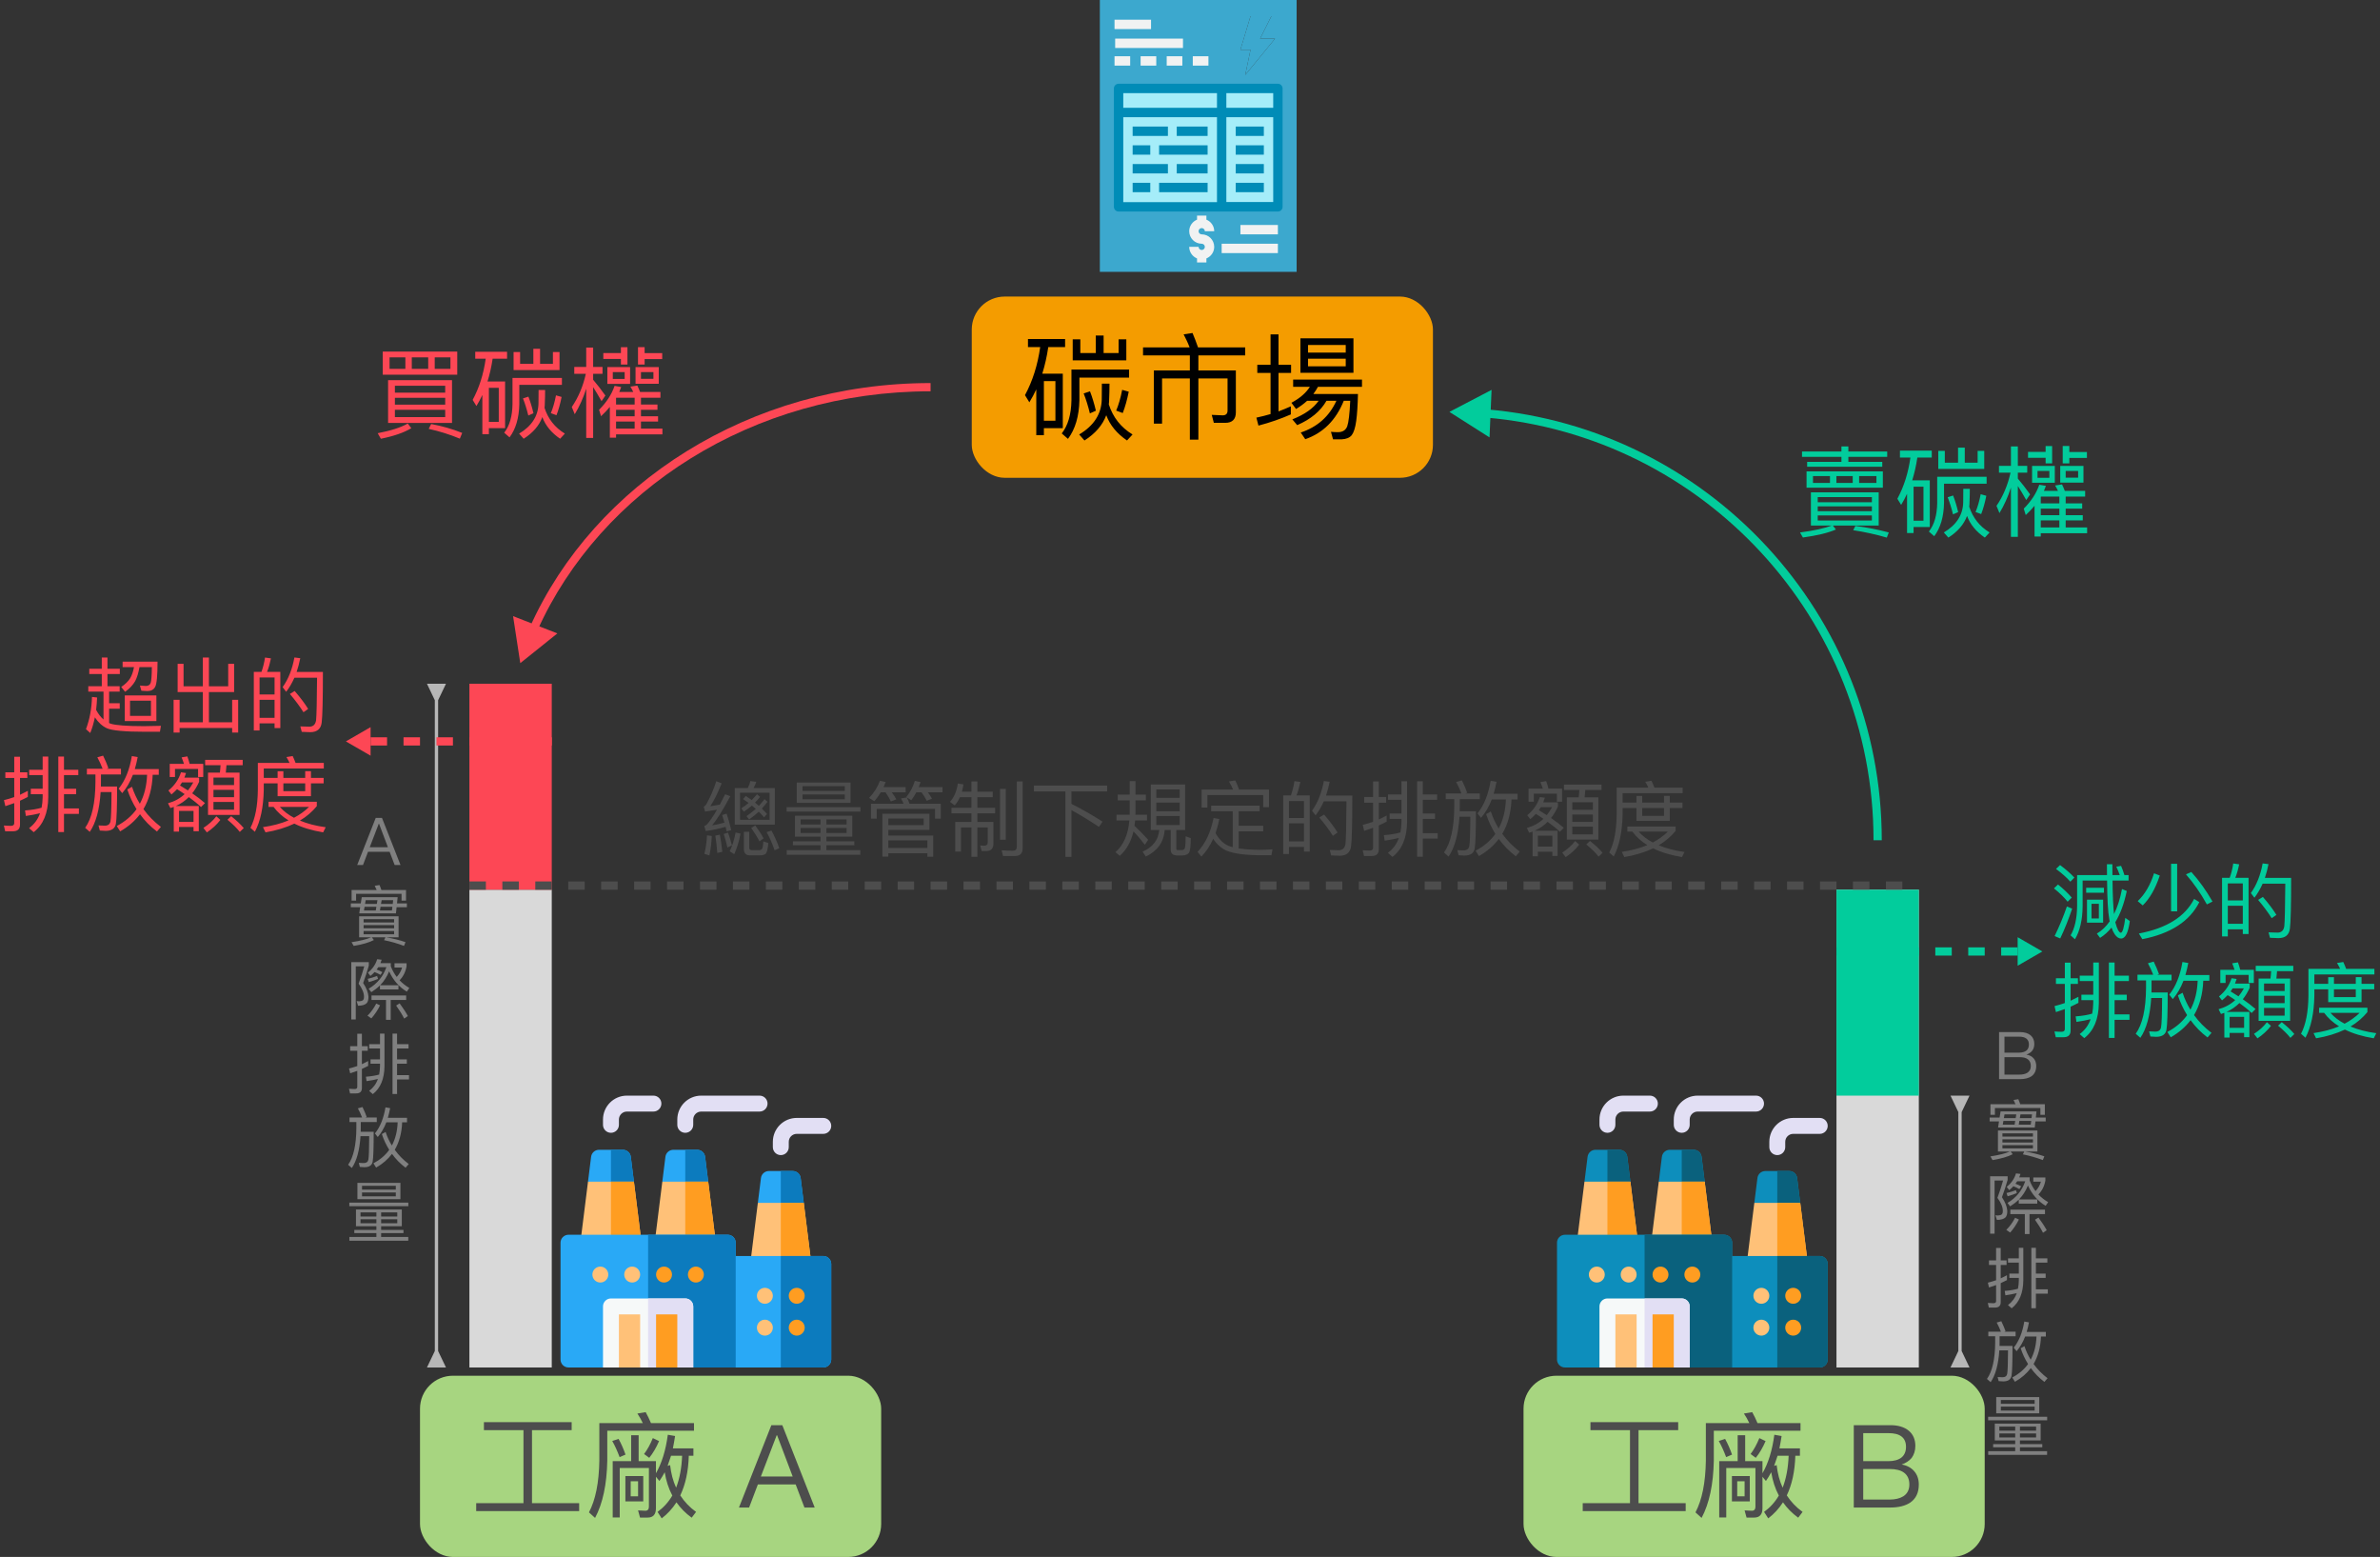 <svg width="289" height="189" viewBox="0 0 289 189" fill="none" xmlns="http://www.w3.org/2000/svg">
<rect x="0" y="0" width="289" height="189" fill="#333333" stroke="none"/>
<path d="M96.263 142.152H93.362C92.875 142.152 92.463 142.515 92.403 142.999L92.025 146.02L94.812 147.309L97.6 146.02L97.222 142.999C97.162 142.515 96.75 142.152 96.263 142.152Z" fill="#29A9F6"/>
<path d="M96.263 142.152H94.812V147.309L97.6 146.02L97.222 142.999C97.162 142.515 96.75 142.152 96.263 142.152Z" fill="#0C7BBE"/>
<path d="M92.025 146.02L90.978 154.398H98.647L97.6 146.02H92.025Z" fill="#FFC178"/>
<path d="M94.812 154.398H98.647L97.6 146.02H94.812V154.398Z" fill="#FF9D21"/>
<path d="M99.969 152.465H89.334C88.8 152.465 88.367 152.898 88.367 153.432V165.033C88.367 165.567 88.8 166 89.334 166H99.969C100.503 166 100.936 165.567 100.936 165.033V153.432C100.936 152.898 100.503 152.465 99.969 152.465Z" fill="#29A9F6"/>
<path d="M99.969 152.465H94.812V166H99.969C100.503 166 100.936 165.567 100.936 165.033V153.432C100.936 152.898 100.503 152.465 99.969 152.465Z" fill="#0C7BBE"/>
<path d="M92.879 162.133C93.413 162.133 93.846 161.7 93.846 161.166C93.846 160.632 93.413 160.199 92.879 160.199C92.345 160.199 91.912 160.632 91.912 161.166C91.912 161.7 92.345 162.133 92.879 162.133Z" fill="#FFC178"/>
<path d="M96.746 162.133C97.28 162.133 97.713 161.7 97.713 161.166C97.713 160.632 97.28 160.199 96.746 160.199C96.212 160.199 95.779 160.632 95.779 161.166C95.779 161.7 96.212 162.133 96.746 162.133Z" fill="#FF9D21"/>
<path d="M92.879 158.266C93.413 158.266 93.846 157.833 93.846 157.299C93.846 156.765 93.413 156.332 92.879 156.332C92.345 156.332 91.912 156.765 91.912 157.299C91.912 157.833 92.345 158.266 92.879 158.266Z" fill="#FFC178"/>
<path d="M96.746 158.266C97.28 158.266 97.713 157.833 97.713 157.299C97.713 156.765 97.28 156.332 96.746 156.332C96.212 156.332 95.779 156.765 95.779 157.299C95.779 157.833 96.212 158.266 96.746 158.266Z" fill="#FF9D21"/>
<path d="M75.638 139.574H72.737C72.25 139.574 71.838 139.937 71.778 140.421L71.4 143.441L74.188 144.73L76.975 143.441L76.597 140.421C76.537 139.937 76.125 139.574 75.638 139.574Z" fill="#29A9F6"/>
<path d="M75.638 139.574H74.188V144.73L76.975 143.441L76.597 140.421C76.537 139.937 76.125 139.574 75.638 139.574Z" fill="#0C7BBE"/>
<path d="M71.4 143.441L70.353 151.82H78.022L76.975 143.441H71.4Z" fill="#FFC178"/>
<path d="M74.188 151.82H78.022L76.975 143.441H74.188V151.82Z" fill="#FF9D21"/>
<path d="M84.661 139.574H81.761C81.273 139.574 80.862 139.937 80.801 140.421L80.424 143.441L83.211 144.73L85.998 143.441L85.62 140.421C85.56 139.937 85.149 139.574 84.661 139.574Z" fill="#29A9F6"/>
<path d="M84.661 139.574H83.211V144.73L85.998 143.441L85.621 140.421C85.56 139.937 85.149 139.574 84.661 139.574Z" fill="#0C7BBE"/>
<path d="M80.424 143.441L79.376 151.82H87.045L85.998 143.441H80.424Z" fill="#FFC178"/>
<path d="M83.211 151.82H87.045L85.998 143.441H83.211V151.82Z" fill="#FF9D21"/>
<path d="M88.367 149.887H69.031C68.497 149.887 68.064 150.32 68.064 150.854V165.033C68.064 165.567 68.497 166 69.031 166H73.221L78.699 164.711L84.178 166H89.334V150.854C89.334 150.32 88.901 149.887 88.367 149.887Z" fill="#29A9F6"/>
<path d="M88.367 149.887H78.699V164.711L84.178 166H89.334V150.854C89.334 150.32 88.901 149.887 88.367 149.887Z" fill="#0C7BBE"/>
<path d="M94.812 140.219C94.279 140.219 93.846 139.786 93.846 139.252V138.607C93.846 137.008 95.147 135.707 96.746 135.707H99.969C100.503 135.707 100.936 136.14 100.936 136.674C100.936 137.208 100.503 137.641 99.969 137.641H96.746C96.213 137.641 95.779 138.074 95.779 138.607V139.252C95.779 139.786 95.346 140.219 94.812 140.219Z" fill="#E2DFF4"/>
<path d="M83.211 157.621H74.188C73.654 157.621 73.221 158.054 73.221 158.588V166H75.154L76.443 165.355L77.732 166H79.666L80.955 165.355L82.244 166H84.178V158.588C84.178 158.054 83.745 157.621 83.211 157.621Z" fill="#F6F9F9"/>
<path d="M83.211 157.621H78.699V166H79.666L80.955 165.355L82.244 166H84.178V158.588C84.178 158.054 83.745 157.621 83.211 157.621Z" fill="#E2DFF4"/>
<path d="M75.154 159.555H77.732V166H75.154V159.555Z" fill="#FFC178"/>
<path d="M79.666 159.555H82.244V166H79.666V159.555Z" fill="#FF9D21"/>
<path d="M74.188 137.512C73.654 137.512 73.221 137.079 73.221 136.545V135.9C73.221 134.301 74.522 133 76.121 133H79.344C79.878 133 80.311 133.433 80.311 133.967C80.311 134.501 79.878 134.934 79.344 134.934H76.121C75.588 134.934 75.154 135.367 75.154 135.9V136.545C75.154 137.079 74.721 137.512 74.188 137.512Z" fill="#E2DFF4"/>
<path d="M83.211 137.512C82.677 137.512 82.244 137.079 82.244 136.545V135.9C82.244 134.301 83.545 133 85.144 133H92.234C92.768 133 93.201 133.433 93.201 133.967C93.201 134.501 92.768 134.934 92.234 134.934H85.144C84.611 134.934 84.178 135.367 84.178 135.9V136.545C84.178 137.079 83.745 137.512 83.211 137.512Z" fill="#E2DFF4"/>
<path d="M76.766 155.688C77.3 155.688 77.732 155.255 77.732 154.721C77.732 154.187 77.3 153.754 76.766 153.754C76.232 153.754 75.799 154.187 75.799 154.721C75.799 155.255 76.232 155.688 76.766 155.688Z" fill="#FFC178"/>
<path d="M80.633 155.688C81.167 155.688 81.6 155.255 81.6 154.721C81.6 154.187 81.167 153.754 80.633 153.754C80.099 153.754 79.666 154.187 79.666 154.721C79.666 155.255 80.099 155.688 80.633 155.688Z" fill="#FF9D21"/>
<path d="M84.5 155.688C85.034 155.688 85.467 155.255 85.467 154.721C85.467 154.187 85.034 153.754 84.5 153.754C83.966 153.754 83.533 154.187 83.533 154.721C83.533 155.255 83.966 155.688 84.5 155.688Z" fill="#FF9D21"/>
<path d="M72.898 155.688C73.432 155.688 73.865 155.255 73.865 154.721C73.865 154.187 73.432 153.754 72.898 153.754C72.365 153.754 71.932 154.187 71.932 154.721C71.932 155.255 72.365 155.688 72.898 155.688Z" fill="#FFC178"/>
<path d="M217.263 142.152H214.362C213.875 142.152 213.463 142.515 213.403 142.999L213.025 146.02L215.812 147.309L218.6 146.02L218.222 142.999C218.162 142.515 217.75 142.152 217.263 142.152Z" fill="#0D8EBC"/>
<path d="M217.263 142.152H215.812V147.309L218.6 146.02L218.222 142.999C218.162 142.515 217.75 142.152 217.263 142.152Z" fill="#0A617D"/>
<path d="M213.025 146.02L211.978 154.398H219.647L218.6 146.02H213.025Z" fill="#FFC178"/>
<path d="M215.812 154.398H219.647L218.6 146.02H215.812V154.398Z" fill="#FF9D21"/>
<path d="M220.969 152.465H210.334C209.8 152.465 209.367 152.898 209.367 153.432V165.033C209.367 165.567 209.8 166 210.334 166H220.969C221.503 166 221.936 165.567 221.936 165.033V153.432C221.936 152.898 221.503 152.465 220.969 152.465Z" fill="#0D8EBC"/>
<path d="M220.969 152.465H215.812V166H220.969C221.503 166 221.936 165.567 221.936 165.033V153.432C221.936 152.898 221.503 152.465 220.969 152.465Z" fill="#0A617D"/>
<path d="M213.879 162.133C214.413 162.133 214.846 161.7 214.846 161.166C214.846 160.632 214.413 160.199 213.879 160.199C213.345 160.199 212.912 160.632 212.912 161.166C212.912 161.7 213.345 162.133 213.879 162.133Z" fill="#FFC178"/>
<path d="M217.746 162.133C218.28 162.133 218.713 161.7 218.713 161.166C218.713 160.632 218.28 160.199 217.746 160.199C217.212 160.199 216.779 160.632 216.779 161.166C216.779 161.7 217.212 162.133 217.746 162.133Z" fill="#FF9D21"/>
<path d="M213.879 158.266C214.413 158.266 214.846 157.833 214.846 157.299C214.846 156.765 214.413 156.332 213.879 156.332C213.345 156.332 212.912 156.765 212.912 157.299C212.912 157.833 213.345 158.266 213.879 158.266Z" fill="#FFC178"/>
<path d="M217.746 158.266C218.28 158.266 218.713 157.833 218.713 157.299C218.713 156.765 218.28 156.332 217.746 156.332C217.212 156.332 216.779 156.765 216.779 157.299C216.779 157.833 217.212 158.266 217.746 158.266Z" fill="#FF9D21"/>
<path d="M196.638 139.574H193.737C193.25 139.574 192.838 139.937 192.778 140.421L192.4 143.441L195.187 144.73L197.975 143.441L197.597 140.421C197.537 139.937 197.125 139.574 196.638 139.574Z" fill="#0D8EBC"/>
<path d="M196.638 139.574H195.188V144.73L197.975 143.441L197.597 140.421C197.537 139.937 197.125 139.574 196.638 139.574Z" fill="#0A617D"/>
<path d="M192.4 143.441L191.353 151.82H199.022L197.975 143.441H192.4Z" fill="#FFC178"/>
<path d="M195.188 151.82H199.022L197.975 143.441H195.188V151.82Z" fill="#FF9D21"/>
<path d="M205.661 139.574H202.761C202.273 139.574 201.862 139.937 201.801 140.421L201.424 143.441L204.211 144.73L206.998 143.441L206.62 140.421C206.56 139.937 206.149 139.574 205.661 139.574Z" fill="#0D8EBC"/>
<path d="M205.661 139.574H204.211V144.73L206.998 143.441L206.62 140.421C206.56 139.937 206.149 139.574 205.661 139.574Z" fill="#0A617D"/>
<path d="M201.424 143.441L200.376 151.82H208.045L206.998 143.441H201.424Z" fill="#FFC178"/>
<path d="M204.211 151.82H208.045L206.998 143.441H204.211V151.82Z" fill="#FF9D21"/>
<path d="M209.367 149.887H190.031C189.497 149.887 189.064 150.32 189.064 150.854V165.033C189.064 165.567 189.497 166 190.031 166H194.221L199.699 164.711L205.178 166H210.334V150.854C210.334 150.32 209.901 149.887 209.367 149.887Z" fill="#0D8EBC"/>
<path d="M209.367 149.887H199.699V164.711L205.178 166H210.334V150.854C210.334 150.32 209.901 149.887 209.367 149.887Z" fill="#0A617D"/>
<path d="M215.812 140.219C215.279 140.219 214.846 139.786 214.846 139.252V138.607C214.846 137.008 216.147 135.707 217.746 135.707H220.969C221.503 135.707 221.936 136.14 221.936 136.674C221.936 137.208 221.503 137.641 220.969 137.641H217.746C217.213 137.641 216.779 138.074 216.779 138.607V139.252C216.779 139.786 216.346 140.219 215.812 140.219Z" fill="#E2DFF4"/>
<path d="M204.211 157.621H195.188C194.654 157.621 194.221 158.054 194.221 158.588V166H196.154L197.443 165.355L198.732 166H200.666L201.955 165.355L203.244 166H205.178V158.588C205.178 158.054 204.745 157.621 204.211 157.621Z" fill="#F6F9F9"/>
<path d="M204.211 157.621H199.699V166H200.666L201.955 165.355L203.244 166H205.178V158.588C205.178 158.054 204.745 157.621 204.211 157.621Z" fill="#E2DFF4"/>
<path d="M196.154 159.555H198.732V166H196.154V159.555Z" fill="#FFC178"/>
<path d="M200.666 159.555H203.244V166H200.666V159.555Z" fill="#FF9D21"/>
<path d="M195.188 137.512C194.654 137.512 194.221 137.079 194.221 136.545V135.9C194.221 134.301 195.522 133 197.121 133H200.344C200.878 133 201.311 133.433 201.311 133.967C201.311 134.501 200.878 134.934 200.344 134.934H197.121C196.588 134.934 196.154 135.367 196.154 135.9V136.545C196.154 137.079 195.721 137.512 195.188 137.512Z" fill="#E2DFF4"/>
<path d="M204.211 137.512C203.677 137.512 203.244 137.079 203.244 136.545V135.9C203.244 134.301 204.545 133 206.145 133H213.234C213.768 133 214.201 133.433 214.201 133.967C214.201 134.501 213.768 134.934 213.234 134.934H206.145C205.611 134.934 205.178 135.367 205.178 135.9V136.545C205.178 137.079 204.745 137.512 204.211 137.512Z" fill="#E2DFF4"/>
<path d="M197.766 155.688C198.3 155.688 198.732 155.255 198.732 154.721C198.732 154.187 198.3 153.754 197.766 153.754C197.232 153.754 196.799 154.187 196.799 154.721C196.799 155.255 197.232 155.688 197.766 155.688Z" fill="#FFC178"/>
<path d="M201.633 155.688C202.167 155.688 202.6 155.255 202.6 154.721C202.6 154.187 202.167 153.754 201.633 153.754C201.099 153.754 200.666 154.187 200.666 154.721C200.666 155.255 201.099 155.688 201.633 155.688Z" fill="#FF9D21"/>
<path d="M205.5 155.688C206.034 155.688 206.467 155.255 206.467 154.721C206.467 154.187 206.034 153.754 205.5 153.754C204.966 153.754 204.533 154.187 204.533 154.721C204.533 155.255 204.966 155.688 205.5 155.688Z" fill="#FF9D21"/>
<path d="M193.898 155.688C194.432 155.688 194.865 155.255 194.865 154.721C194.865 154.187 194.432 153.754 193.898 153.754C193.364 153.754 192.932 154.187 192.932 154.721C192.932 155.255 193.364 155.688 193.898 155.688Z" fill="#FFC178"/>
<rect x="51" y="167" width="56" height="22" rx="4" fill="#A7D580"/>
<rect x="118" y="36" width="56" height="22" rx="4" fill="#F49C00"/>
<rect x="185" y="167" width="56" height="22" rx="4" fill="#A7D580"/>
<path d="M63.564 173.606V182.468H57.824V183.434H70.326V182.468H64.6V173.606H69.416V172.64H58.762V173.606H63.564ZM78.404 171.422L77.396 171.59C77.634 171.94 77.858 172.332 78.054 172.752H72.776V177.302C72.734 179.99 72.314 182.076 71.516 183.588L72.258 184.26C73.196 182.51 73.686 180.186 73.742 177.302V173.676H84.27V172.752H79.048C78.838 172.262 78.628 171.814 78.404 171.422ZM76.64 174.222V177.372H74.4V184.204H75.254V178.198H78.796V182.902C78.796 183.224 78.642 183.392 78.362 183.392L77.48 183.35L77.718 184.218H78.642C79.314 184.218 79.65 183.84 79.65 183.084V179.262L80.07 179.78C80.294 179.458 80.504 179.108 80.714 178.716C80.882 179.752 81.19 180.704 81.638 181.544C81.176 182.342 80.574 183 79.846 183.532L80.35 184.316C81.05 183.784 81.652 183.126 82.142 182.37C82.632 183.07 83.248 183.7 83.99 184.232L84.522 183.532C83.738 182.972 83.108 182.3 82.604 181.53C83.234 180.214 83.584 178.604 83.64 176.714H84.2V175.818H81.708C81.806 175.342 81.89 174.852 81.974 174.32L81.092 174.166C80.84 176.07 80.35 177.638 79.65 178.842V177.372H77.55V174.222H76.64ZM81.064 177.946C81.204 177.554 81.344 177.148 81.484 176.714H82.828C82.772 178.184 82.534 179.472 82.1 180.592C81.722 179.78 81.484 178.856 81.372 177.848L81.064 177.946ZM75.94 179.178V182.258H78.11V179.178H75.94ZM77.48 181.642H76.584V179.808H77.48V181.642ZM79.272 174.572C78.964 175.328 78.614 175.972 78.208 176.504L78.838 176.966C79.3 176.392 79.692 175.72 80.028 174.936L79.272 174.572ZM75.114 174.67L74.344 174.922C74.666 175.482 74.96 176.14 75.24 176.882L75.954 176.574C75.716 175.888 75.436 175.258 75.114 174.67ZM93.665 173.004L89.731 183H90.963L92.026 180.2H96.618L97.683 183H98.928L94.995 173.004H93.665ZM92.391 179.234L94.308 174.236H94.365L96.254 179.234H92.391Z" fill="#4D4D4D"/>
<path d="M135.83 42.858H134.01V40.73H133.058V42.858H131.182V41.192H130.258V43.74H136.768V41.192H135.83V42.858ZM126.31 42.13C126.002 44.314 125.386 46.26 124.462 47.968L124.994 48.836C125.302 48.332 125.582 47.814 125.834 47.268V52.826H126.758V51.972H129.054V45.364H126.562C126.87 44.37 127.122 43.292 127.29 42.13H129.334V41.15H124.826V42.13H126.31ZM126.758 51.076V46.26H128.158V51.076H126.758ZM136.264 47.324C136.068 48.346 135.816 49.186 135.536 49.844L136.334 50.138C136.628 49.382 136.866 48.528 137.062 47.548L136.264 47.324ZM134.724 46.568H133.8C133.8 47.184 133.786 47.814 133.786 48.486C133.744 50.25 132.834 51.678 131.042 52.742L131.686 53.47C133.002 52.63 133.884 51.608 134.332 50.404C134.78 51.608 135.62 52.63 136.852 53.47L137.524 52.742C136.096 51.874 135.144 50.656 134.64 49.088C134.668 48.892 134.682 48.682 134.682 48.472C134.71 47.842 134.724 47.212 134.724 46.568ZM137.104 44.86H130.104V48.584C130.076 50.306 129.684 51.65 128.928 52.616L129.684 53.274C130.566 52.098 131.028 50.53 131.07 48.584V45.84H137.104V44.86ZM132.358 47.506L131.588 47.758C131.868 48.458 132.12 49.27 132.344 50.18L133.072 49.858C132.876 49.018 132.638 48.234 132.358 47.506ZM138.798 42.172V43.138H144.482V44.972H140.114V51.426H141.108V45.938H144.482V53.372H145.518V45.938H149.06V49.83C149.06 50.222 148.864 50.418 148.472 50.418L147.142 50.362L147.394 51.328H148.794C149.634 51.328 150.068 50.894 150.068 50.054V44.972H145.518V43.138H151.202V42.172H145.476C145.252 41.528 145.028 40.94 144.804 40.422L143.726 40.59C143.978 41.066 144.23 41.584 144.454 42.172H138.798ZM152.672 44.286V45.266H154.282V50.264C153.722 50.432 153.148 50.572 152.56 50.698L152.812 51.664C154.212 51.3 155.528 50.838 156.746 50.306V49.326C156.256 49.55 155.752 49.746 155.248 49.942V45.266H156.774V44.286H155.248V40.59H154.282V44.286H152.672ZM157.908 41.066V45.252H164.348V41.066H157.908ZM163.41 44.468H158.832V43.544H163.41V44.468ZM158.832 42.802V41.878H163.41V42.802H158.832ZM157.026 46.078V46.96H159.056C158.58 47.702 157.838 48.346 156.816 48.892L157.376 49.648C157.88 49.34 158.328 49.018 158.72 48.654H160.12C159.476 49.578 158.412 50.32 156.928 50.908L157.516 51.608C159.168 50.894 160.344 49.914 161.072 48.654H162.276C161.408 50.558 159.966 51.832 157.95 52.504L158.496 53.316C160.666 52.56 162.22 51.006 163.172 48.654H163.956C163.886 50.236 163.76 51.272 163.592 51.748C163.41 52.224 163.032 52.462 162.458 52.462C162.192 52.462 161.912 52.448 161.618 52.42L161.87 53.33H162.92C163.48 53.302 163.886 53.134 164.138 52.826C164.39 52.49 164.572 51.916 164.684 51.09C164.796 50.25 164.866 49.172 164.894 47.828H159.476C159.686 47.548 159.868 47.268 160.036 46.96H165.384V46.078H157.026Z" fill="black"/>
<path d="M197.928 173.606V182.468H192.188V183.434H204.69V182.468H198.964V173.606H203.78V172.64H193.126V173.606H197.928ZM212.768 171.422L211.76 171.59C211.998 171.94 212.222 172.332 212.418 172.752H207.14V177.302C207.098 179.99 206.678 182.076 205.88 183.588L206.622 184.26C207.56 182.51 208.05 180.186 208.106 177.302V173.676H218.634V172.752H213.412C213.202 172.262 212.992 171.814 212.768 171.422ZM211.004 174.222V177.372H208.764V184.204H209.618V178.198H213.16V182.902C213.16 183.224 213.006 183.392 212.726 183.392L211.844 183.35L212.082 184.218H213.006C213.678 184.218 214.014 183.84 214.014 183.084V179.262L214.434 179.78C214.658 179.458 214.868 179.108 215.078 178.716C215.246 179.752 215.554 180.704 216.002 181.544C215.54 182.342 214.938 183 214.21 183.532L214.714 184.316C215.414 183.784 216.016 183.126 216.506 182.37C216.996 183.07 217.612 183.7 218.354 184.232L218.886 183.532C218.102 182.972 217.472 182.3 216.968 181.53C217.598 180.214 217.948 178.604 218.004 176.714H218.564V175.818H216.072C216.17 175.342 216.254 174.852 216.338 174.32L215.456 174.166C215.204 176.07 214.714 177.638 214.014 178.842V177.372H211.914V174.222H211.004ZM215.428 177.946C215.568 177.554 215.708 177.148 215.848 176.714H217.192C217.136 178.184 216.898 179.472 216.464 180.592C216.086 179.78 215.848 178.856 215.736 177.848L215.428 177.946ZM210.304 179.178V182.258H212.474V179.178H210.304ZM211.844 181.642H210.948V179.808H211.844V181.642ZM213.636 174.572C213.328 175.328 212.978 175.972 212.572 176.504L213.202 176.966C213.664 176.392 214.056 175.72 214.392 174.936L213.636 174.572ZM209.478 174.67L208.708 174.922C209.03 175.482 209.324 176.14 209.604 176.882L210.318 176.574C210.08 175.888 209.8 175.258 209.478 174.67ZM225.102 173.004V183H229.54C230.562 183 231.374 182.79 231.962 182.398C232.648 181.922 232.998 181.194 232.998 180.214C232.998 179.542 232.802 179.01 232.438 178.59C232.074 178.17 231.57 177.89 230.912 177.778C231.416 177.61 231.822 177.344 232.13 176.98C232.424 176.574 232.578 176.084 232.578 175.524C232.578 174.74 232.312 174.124 231.78 173.676C231.234 173.228 230.492 173.004 229.568 173.004H225.102ZM226.25 173.97H229.302C230.002 173.97 230.534 174.096 230.898 174.376C231.262 174.656 231.444 175.076 231.444 175.636C231.444 176.21 231.248 176.644 230.884 176.938C230.52 177.218 229.988 177.372 229.288 177.372H226.25V173.97ZM226.25 178.324H229.442C230.212 178.324 230.8 178.464 231.206 178.772C231.626 179.08 231.85 179.556 231.85 180.2C231.85 180.844 231.598 181.334 231.108 181.642C230.688 181.894 230.142 182.034 229.442 182.034H226.25V178.324Z" fill="#4D4D4D"/>
<rect x="57" y="108" width="10" height="58" fill="#D9D9D9"/>
<rect x="223" y="108" width="10" height="58" fill="#D9D9D9"/>
<rect x="57" y="83" width="10" height="25" fill="#FD4755"/>
<rect x="223" y="108" width="10" height="25" fill="#02CC9C"/>
<line x1="57" y1="107.5" x2="233" y2="107.5" stroke="#4D4D4D" stroke-dasharray="2 2"/>
<line x1="223" y1="115.5" x2="245" y2="115.5" stroke="#02CC9C" stroke-dasharray="2 2"/>
<path d="M85.85 101.4C85.81 102.24 85.7 102.99 85.53 103.65L86.14 103.84C86.29 103.16 86.39 102.37 86.43 101.48L85.85 101.4ZM87.41 101.32L86.86 101.44C86.96 102.05 87.04 102.75 87.1 103.54L87.71 103.4C87.63 102.65 87.53 101.96 87.41 101.32ZM88.23 98.77L87.69 98.94C87.79 99.24 87.88 99.54 87.97 99.86C87.48 100 86.98 100.11 86.47 100.19C87.05 99.51 87.78 98.33 88.68 96.65L88.05 96.42C87.83 96.86 87.61 97.28 87.41 97.67C87.02 97.75 86.63 97.81 86.25 97.87C86.71 97.17 87.17 96.25 87.63 95.09L86.98 94.83C86.63 95.91 86.21 96.86 85.73 97.69C85.65 97.81 85.55 97.89 85.45 97.93L85.62 98.52C86.1 98.45 86.59 98.37 87.07 98.29C86.58 99.13 86.16 99.74 85.82 100.1C85.74 100.17 85.64 100.23 85.52 100.28L85.7 100.88C86.47 100.78 87.27 100.61 88.11 100.37L88.23 100.92L88.79 100.77C88.62 100.02 88.43 99.35 88.23 98.77ZM88.4 101.07L87.88 101.24C88.04 101.71 88.19 102.26 88.33 102.88L88.88 102.62C88.74 102.06 88.58 101.55 88.4 101.07ZM89.22 95.66V100.1H94.09V95.66H91.51C91.65 95.42 91.75 95.17 91.83 94.91L91.12 94.81C91.05 95.11 90.94 95.39 90.8 95.66H89.22ZM93.45 99.52H89.86V96.23H93.45V99.52ZM93.68 100.82L93.09 101.01C93.45 101.65 93.77 102.38 94.06 103.22L94.63 102.96C94.36 102.2 94.04 101.48 93.68 100.82ZM89.32 101.06C89.17 101.9 88.93 102.66 88.61 103.34L89.16 103.69C89.48 102.98 89.74 102.15 89.92 101.19L89.32 101.06ZM92.29 103.83C92.6 103.83 92.83 103.76 92.97 103.64C93.13 103.48 93.24 103.04 93.3 102.34L92.69 102.14C92.66 102.66 92.6 102.97 92.52 103.07C92.44 103.15 92.33 103.2 92.17 103.2H91.28C91.08 103.2 90.98 103.1 90.98 102.92V100.97H90.33V103.05C90.33 103.57 90.57 103.83 91.07 103.83H92.29ZM91.71 100.2L91.22 100.51C91.64 101.1 91.97 101.64 92.22 102.13L92.72 101.78C92.49 101.33 92.15 100.8 91.71 100.2ZM90.56 96.62L90.23 97C90.46 97.15 90.68 97.31 90.9 97.47C90.62 97.7 90.33 97.92 90.01 98.13L90.33 98.53C90.67 98.3 91 98.05 91.3 97.79C91.46 97.91 91.61 98.05 91.77 98.19C91.43 98.5 91.05 98.79 90.65 99.07L90.97 99.47C91.38 99.18 91.77 98.87 92.14 98.53C92.36 98.75 92.58 98.98 92.78 99.22L93.14 98.8C92.94 98.58 92.73 98.37 92.51 98.15C92.75 97.89 92.98 97.62 93.2 97.33L92.84 97.01C92.62 97.29 92.39 97.56 92.15 97.82C92.01 97.69 91.85 97.56 91.68 97.43C91.9 97.21 92.1 96.98 92.29 96.74L91.92 96.41C91.72 96.65 91.51 96.89 91.28 97.12C91.05 96.95 90.81 96.78 90.56 96.62ZM96.53 99.02V101.57H99.63V102.13H96.28V102.61H99.63V103.2H95.53V103.76H104.47V103.2H100.35V102.61H103.74V102.13H100.35V101.57H103.49V99.02H96.53ZM102.8 101.12H100.35V100.51H102.8V101.12ZM99.63 101.12H97.22V100.51H99.63V101.12ZM97.22 100.09V99.47H99.63V100.09H97.22ZM100.35 99.47H102.8V100.09H100.35V99.47ZM96.75 94.99V97.46H103.28V94.99H96.75ZM102.58 97.03H97.45V96.44H102.58V97.03ZM97.45 96.01V95.43H102.58V96.01H97.45ZM95.52 97.98V98.52H104.48V97.98H95.52ZM112.86 98.78H107.15V103.99H107.87V103.58H112.61V104H113.32V101.43H107.87V100.74H112.86V98.78ZM107.87 102.94V102.01H112.61V102.94H107.87ZM107.87 100.16V99.36H112.16V100.16H107.87ZM114.24 97.57H110.44C110.34 97.29 110.23 97.04 110.12 96.81L110.66 97.14C110.88 96.84 111.09 96.52 111.27 96.18H111.9C112.14 96.5 112.35 96.84 112.53 97.2L113.17 96.96C113.05 96.72 112.88 96.46 112.67 96.18H114.45V95.55H111.56C111.64 95.35 111.71 95.15 111.78 94.94L111.09 94.79C110.87 95.51 110.53 96.16 110.05 96.76L110.11 96.8L109.41 96.92C109.52 97.12 109.62 97.33 109.72 97.57H105.76V99.38H106.46V98.19H113.54V99.38H114.24V97.57ZM106.96 96.18H107.53C107.78 96.54 108 96.91 108.18 97.29L108.84 97.04C108.7 96.77 108.51 96.48 108.29 96.18H109.97V95.55H107.29C107.37 95.35 107.46 95.15 107.54 94.93L106.85 94.78C106.57 95.54 106.13 96.24 105.53 96.86L106.16 97.26C106.46 96.93 106.72 96.57 106.96 96.18ZM116.56 96.77H117.96V98.06H115.54V98.73H117.96V99.78H115.99V103.38H116.69V100.45H117.96V104.01H118.68V100.45H119.94V102.27C119.94 102.53 119.79 102.66 119.51 102.66L119.02 102.63L119.2 103.31H119.73C120.33 103.31 120.63 103.01 120.63 102.42V99.78H118.68V98.73H120.84V98.06H118.68V96.77H120.55V96.1H118.68V94.86H117.96V96.1H116.8C116.88 95.83 116.94 95.54 116.99 95.22L116.31 95.11C116.17 96.06 115.85 96.8 115.35 97.34L115.93 97.76C116.17 97.5 116.38 97.17 116.56 96.77ZM121.43 95.76V101.94H122.13V95.76H121.43ZM123.26 103.91C123.87 103.91 124.18 103.59 124.18 102.97V94.86H123.47V102.79C123.47 103.11 123.31 103.27 123.01 103.27C122.57 103.27 122.11 103.25 121.63 103.22L121.79 103.91H123.26ZM125.55 95.36V96.07H129.37V104.02H130.1V98.34C131 98.82 132.12 99.5 133.45 100.38L133.88 99.74C132.6 98.92 131.34 98.2 130.1 97.58V96.07H134.44V95.36H125.55ZM139.74 95.23V100.76H140.77C140.65 101.97 139.98 102.84 138.75 103.38L139.13 103.98C140.54 103.31 141.31 102.24 141.43 100.76H142.16V103.15C142.16 103.61 142.43 103.85 142.99 103.85H143.55C143.98 103.83 144.26 103.71 144.39 103.5C144.52 103.28 144.59 102.69 144.59 101.74L143.97 101.52C143.97 102.12 143.95 102.55 143.91 102.82C143.87 103.06 143.74 103.18 143.52 103.19H143.01C142.89 103.19 142.84 103.13 142.84 103.03V100.76H143.91V95.23H139.74ZM143.25 100.15H140.41V99.06H143.25V100.15ZM140.41 98.48V97.43H143.25V98.48H140.41ZM140.41 96.85V95.83H143.25V96.85H140.41ZM135.72 96.46V97.16H137.18V98.9H135.58V99.59H137.14C136.99 101.31 136.43 102.59 135.45 103.44L135.97 103.89C136.79 103.17 137.34 102.18 137.64 100.92C138.01 101.3 138.47 101.84 139.02 102.55L139.42 101.94C138.86 101.32 138.3 100.75 137.76 100.25C137.79 100.03 137.82 99.81 137.84 99.59H139.28V98.9H137.87C137.87 98.84 137.88 98.78 137.88 98.72V97.16H139.14V96.46H137.88V94.82H137.18V96.46H135.72ZM147.07 97.8V98.48H149.69V102.84C149.59 102.82 149.49 102.79 149.4 102.76C148.68 102.53 148.08 101.99 147.6 101.13C147.78 100.61 147.94 100.04 148.06 99.42L147.36 99.3C147.02 101.02 146.38 102.39 145.42 103.41L145.88 103.98C146.45 103.4 146.93 102.68 147.32 101.82C147.73 102.47 148.27 102.95 148.93 103.26C149.81 103.63 151.25 103.82 153.27 103.82H154.39L154.52 103.1C153.98 103.14 153.46 103.16 152.95 103.16C151.95 103.15 151.11 103.09 150.41 102.99V100.92H153.39V100.24H150.41V98.48H152.95V97.8H147.07ZM154.09 95.85H150.46C150.32 95.44 150.16 95.07 150 94.74L149.23 94.86C149.41 95.16 149.58 95.49 149.73 95.85H145.91V98.03H146.61V96.51H153.39V97.98H154.09V95.85ZM159.04 96.56H157.43C157.63 96.06 157.78 95.51 157.9 94.92L157.18 94.82C157.09 95.42 156.95 96 156.75 96.56H155.82V103.67H156.52V102.81H158.34V103.38H159.04V96.56ZM156.52 102.14V99.95H158.34V102.14H156.52ZM156.52 99.3V97.24H158.34V99.3H156.52ZM160.78 98.88L160.2 99.24C160.89 100.06 161.44 100.8 161.85 101.46L162.42 101.06C162.04 100.44 161.5 99.71 160.78 98.88ZM164.21 96.57H161.02C161.2 96.05 161.34 95.49 161.46 94.9L160.75 94.81C160.49 96.23 160.02 97.43 159.32 98.41L159.75 98.98C160.14 98.47 160.47 97.9 160.75 97.27H163.5C163.48 100.15 163.44 101.88 163.38 102.44C163.3 102.95 163.03 103.21 162.56 103.21C162.25 103.21 161.89 103.2 161.47 103.18L161.64 103.84C162.12 103.86 162.46 103.88 162.66 103.88C163.5 103.88 163.96 103.49 164.06 102.73C164.16 101.95 164.21 99.89 164.21 96.57ZM166.57 103.91C167.14 103.91 167.43 103.64 167.43 103.1V100.2C167.75 100.06 168.07 99.9 168.38 99.74V99C168.06 99.17 167.75 99.33 167.43 99.48V97.44H168.32V96.75H167.43V94.86H166.73V96.75H165.65V97.44H166.73V99.76C166.32 99.9 165.9 100.03 165.48 100.13L165.65 100.86C166.01 100.74 166.37 100.62 166.73 100.49V102.92C166.73 103.14 166.59 103.25 166.32 103.25C166.05 103.25 165.77 103.23 165.47 103.21L165.63 103.91H166.57ZM172.08 94.84V104H172.77V101.8H174.58V101.14H172.77V99.41H174.25V98.75H172.77V97.09H174.51V96.44H172.77V94.84H172.08ZM168.54 96.44V97.09H170.18V98.75H168.74V99.41H170.18V99.77C170.17 100.23 170.13 100.65 170.05 101.05C169.51 101.21 168.84 101.32 168.04 101.38L168.14 102.05C168.82 101.95 169.4 101.84 169.86 101.72C169.6 102.47 169.15 103.07 168.53 103.53L169.09 104.02C170.25 103.12 170.84 101.71 170.86 99.77V94.84H170.18V96.44H168.54ZM175.55 96.32V97.01H176.59V97.95C176.57 100.49 176.16 102.34 175.34 103.49L175.9 103.98C176.64 102.91 177.08 101.3 177.22 99.15H178.54C178.53 101.15 178.49 102.34 178.41 102.72C178.34 103.06 178.11 103.23 177.71 103.23C177.49 103.23 177.24 103.22 176.96 103.2L177.12 103.82C177.45 103.84 177.68 103.86 177.81 103.86C178.55 103.86 178.97 103.57 179.07 103C179.17 102.44 179.22 100.93 179.22 98.48H177.25C177.25 98.3 177.26 98.13 177.26 97.95V97.01H179.69V96.32H177.95L178.16 96.24C178 95.78 177.79 95.28 177.52 94.73L176.82 94.93C177.06 95.38 177.28 95.84 177.46 96.32H175.55ZM181.14 97.05H182.86C182.81 98.39 182.52 99.56 181.98 100.57C181.59 99.93 181.27 99.25 181.03 98.51L180.46 98.83C180.74 99.69 181.12 100.49 181.58 101.23C180.98 102.06 180.18 102.74 179.18 103.27L179.59 103.92C180.57 103.36 181.37 102.67 182 101.84C182.56 102.62 183.24 103.32 184.06 103.94L184.54 103.38C183.71 102.75 183 102.03 182.42 101.22C183.1 100.06 183.48 98.67 183.54 97.05H184.28V96.36H181.37C181.51 95.9 181.62 95.42 181.72 94.9L181.01 94.78C180.73 96.44 180.2 97.76 179.41 98.74L179.84 99.28C180.36 98.68 180.8 97.93 181.14 97.05ZM186.5 98.8C186.81 98.99 187.12 99.19 187.42 99.4C186.86 99.92 186.19 100.29 185.4 100.51L185.69 101.09C185.83 101.05 185.96 101 186.1 100.95V103.95H186.74V103.39H188.5V103.9H189.14V100.84H186.36C186.94 100.58 187.47 100.22 187.93 99.76C188.5 100.17 188.99 100.57 189.41 100.97L189.89 100.49C189.43 100.09 188.92 99.7 188.34 99.3C188.66 98.9 188.94 98.44 189.18 97.9V97.4H187.39C187.46 97.22 187.53 97.04 187.59 96.84L186.98 96.75C186.7 97.62 186.19 98.36 185.45 98.96L185.82 99.44C186.06 99.24 186.29 99.02 186.5 98.8ZM187.82 98.95C187.52 98.75 187.2 98.55 186.86 98.35C186.94 98.23 187.02 98.11 187.1 97.98H188.47C188.28 98.33 188.06 98.65 187.82 98.95ZM189.68 95.73H188.03C187.94 95.39 187.85 95.09 187.75 94.82L187.05 94.94C187.15 95.18 187.25 95.44 187.34 95.73H185.61V97.32H186.25V96.34H189.05V97.32H189.68V95.73ZM186.74 102.77V101.44H188.5V102.77H186.74ZM190.26 96.79V101.92H194.09V96.79H192.42C192.45 96.51 192.48 96.21 192.5 95.89H194.47V95.24H189.91V95.89H191.78C191.76 96.2 191.74 96.5 191.7 96.79H190.26ZM193.42 101.29H190.92V100.35H193.42V101.29ZM190.92 99.77V98.88H193.42V99.77H190.92ZM190.92 98.3V97.39H193.42V98.3H190.92ZM191.27 102.09C190.85 102.63 190.32 103.1 189.7 103.5L190.12 104.05C190.77 103.61 191.32 103.11 191.76 102.53L191.27 102.09ZM193.07 102.08L192.62 102.51C193.26 103.03 193.76 103.53 194.12 103.99L194.6 103.52C194.19 103.04 193.68 102.56 193.07 102.08ZM197.61 100.33V100.95H198.22C198.68 101.58 199.29 102.13 200.03 102.59C199.13 102.97 198.09 103.24 196.93 103.41L197.24 104.04C198.56 103.82 199.73 103.46 200.74 102.98C201.69 103.46 202.86 103.81 204.24 104.04L204.55 103.42C203.36 103.26 202.32 102.99 201.42 102.61C202.23 102.13 202.91 101.54 203.47 100.86V100.33H197.61ZM198.98 100.95H202.53C202.01 101.46 201.4 101.9 200.7 102.27C200.01 101.91 199.44 101.47 198.98 100.95ZM197.03 98.09H198.71V99.65H202.76V98.09H204.3V97.43H202.76V96.61H202.06V97.43H199.41V96.62H198.71V97.43H197.03V96.29H204.32V95.61H200.89C200.78 95.31 200.66 95.03 200.54 94.78L199.78 94.9C199.92 95.12 200.04 95.35 200.16 95.61H196.31V98.87C196.29 100.84 195.99 102.38 195.41 103.49L195.95 103.97C196.63 102.69 196.99 100.99 197.03 98.87V98.09ZM199.41 98.09H202.06V99.04H199.41V98.09Z" fill="#4D4D4D"/>
<path d="M45.624 99.288L43.376 105H44.08L44.688 103.4H47.312L47.92 105H48.632L46.384 99.288H45.624ZM44.896 102.848L45.992 99.992H46.024L47.104 102.848H44.896ZM43.928 108.912L43.808 109.664H42.6V110.128H43.736L43.624 110.872H48.08L48.16 110.128H49.408V109.664H48.208L48.288 108.912H43.928ZM44.192 110.52L44.272 110.072H45.704L45.632 110.52H44.192ZM46.208 110.072H47.648L47.592 110.52H46.136L46.208 110.072ZM44.328 109.728L44.408 109.272H45.832L45.76 109.728H44.328ZM46.344 109.272H47.744L47.688 109.728H46.264L46.344 109.272ZM43.608 111.232V113.784H45.056C44.512 114.024 43.72 114.216 42.688 114.376L42.952 114.824C44.016 114.648 44.832 114.408 45.4 114.112L45.152 113.784H46.808L46.632 114.128C47.472 114.296 48.28 114.528 49.056 114.824L49.24 114.368C48.504 114.112 47.72 113.92 46.904 113.784H48.4V111.232H43.608ZM47.856 113.408H44.152V113.016H47.856V113.408ZM44.152 112.688V112.304H47.856V112.688H44.152ZM44.152 111.976V111.576H47.856V111.976H44.152ZM49.304 108.04H46.312C46.24 107.816 46.16 107.616 46.08 107.432L45.504 107.528C45.584 107.688 45.664 107.856 45.736 108.04H42.696V109.328H43.24V108.504H48.76V109.328H49.304V108.04ZM46.136 119.624V120.112H48.384V119.6H46.16C46.624 119.128 46.984 118.568 47.248 117.912C47.744 118.992 48.464 119.816 49.4 120.376L49.704 119.928C49.264 119.68 48.872 119.368 48.52 119C48.952 118.56 49.24 118 49.368 117.312V116.936H47.904V117.448H48.824C48.712 117.856 48.496 118.24 48.176 118.592C47.888 118.224 47.648 117.792 47.456 117.304V116.92H46.192C46.248 116.792 46.296 116.648 46.344 116.504L45.8 116.44C45.608 117.08 45.232 117.624 44.672 118.072L44.976 118.472C45.16 118.328 45.328 118.168 45.48 118C45.72 118.088 45.968 118.2 46.208 118.344L46.432 118.008C46.216 117.888 45.984 117.784 45.736 117.696C45.808 117.6 45.88 117.504 45.944 117.4H46.92C46.528 118.536 45.808 119.408 44.768 120.024L45.088 120.44C45.472 120.2 45.824 119.928 46.136 119.624ZM45.112 120.84V121.384H46.872V123.8H47.44V121.384H49.32V120.84H45.112ZM45.688 121.824C45.4 122.392 45.04 122.88 44.624 123.296L45.088 123.624C45.496 123.176 45.848 122.648 46.152 122.04L45.688 121.824ZM48.528 121.8L48.104 122.064C48.512 122.64 48.84 123.168 49.08 123.648L49.528 123.336C49.296 122.904 48.96 122.392 48.528 121.8ZM42.656 116.792V123.752H43.2V117.304H44.232C44.064 117.928 43.832 118.632 43.544 119.408C43.976 119.992 44.2 120.52 44.2 120.992C44.2 121.184 44.16 121.328 44.08 121.408C44 121.488 43.84 121.536 43.608 121.552C43.528 121.552 43.424 121.536 43.304 121.52L43.48 122.088C43.984 122.08 44.336 121.976 44.528 121.776C44.672 121.616 44.744 121.36 44.744 120.992C44.712 120.496 44.496 119.936 44.096 119.328C44.368 118.6 44.592 117.896 44.784 117.224V116.792H42.656ZM44.784 119.216C45.184 119.104 45.56 118.976 45.904 118.832L45.792 118.472C45.424 118.616 45.04 118.728 44.648 118.824L44.784 119.216ZM43.256 132.728C43.712 132.728 43.944 132.512 43.944 132.08V129.76C44.2 129.648 44.456 129.52 44.704 129.392V128.8C44.448 128.936 44.2 129.064 43.944 129.184V127.552H44.656V127H43.944V125.488H43.384V127H42.52V127.552H43.384V129.408C43.056 129.52 42.72 129.624 42.384 129.704L42.52 130.288C42.808 130.192 43.096 130.096 43.384 129.992V131.936C43.384 132.112 43.272 132.2 43.056 132.2C42.84 132.2 42.616 132.184 42.376 132.168L42.504 132.728H43.256ZM47.664 125.472V132.8H48.216V131.04H49.664V130.512H48.216V129.128H49.4V128.6H48.216V127.272H49.608V126.752H48.216V125.472H47.664ZM44.832 126.752V127.272H46.144V128.6H44.992V129.128H46.144V129.416C46.136 129.784 46.104 130.12 46.04 130.44C45.608 130.568 45.072 130.656 44.432 130.704L44.512 131.24C45.056 131.16 45.52 131.072 45.888 130.976C45.68 131.576 45.32 132.056 44.824 132.424L45.272 132.816C46.2 132.096 46.672 130.968 46.688 129.416V125.472H46.144V126.752H44.832ZM42.44 135.656V136.208H43.272V136.96C43.256 138.992 42.928 140.472 42.272 141.392L42.72 141.784C43.312 140.928 43.664 139.64 43.776 137.92H44.832C44.824 139.52 44.792 140.472 44.728 140.776C44.672 141.048 44.488 141.184 44.168 141.184C43.992 141.184 43.792 141.176 43.568 141.16L43.696 141.656C43.96 141.672 44.144 141.688 44.248 141.688C44.84 141.688 45.176 141.456 45.256 141C45.336 140.552 45.376 139.344 45.376 137.384H43.8C43.8 137.24 43.808 137.104 43.808 136.96V136.208H45.752V135.656H44.36L44.528 135.592C44.4 135.224 44.232 134.824 44.016 134.384L43.456 134.544C43.648 134.904 43.824 135.272 43.968 135.656H42.44ZM46.912 136.24H48.288C48.248 137.312 48.016 138.248 47.584 139.056C47.272 138.544 47.016 138 46.824 137.408L46.368 137.664C46.592 138.352 46.896 138.992 47.264 139.584C46.784 140.248 46.144 140.792 45.344 141.216L45.672 141.736C46.456 141.288 47.096 140.736 47.6 140.072C48.048 140.696 48.592 141.256 49.248 141.752L49.632 141.304C48.968 140.8 48.4 140.224 47.936 139.576C48.48 138.648 48.784 137.536 48.832 136.24H49.424V135.688H47.096C47.208 135.32 47.296 134.936 47.376 134.52L46.808 134.424C46.584 135.752 46.16 136.808 45.528 137.592L45.872 138.024C46.288 137.544 46.64 136.944 46.912 136.24ZM43.224 146.816V148.856H45.704V149.304H43.024V149.688H45.704V150.16H42.424V150.608H49.576V150.16H46.28V149.688H48.992V149.304H46.28V148.856H48.792V146.816H43.224ZM48.24 148.496H46.28V148.008H48.24V148.496ZM45.704 148.496H43.776V148.008H45.704V148.496ZM43.776 147.672V147.176H45.704V147.672H43.776ZM46.28 147.176H48.24V147.672H46.28V147.176ZM43.4 143.592V145.568H48.624V143.592H43.4ZM48.064 145.224H43.96V144.752H48.064V145.224ZM43.96 144.408V143.944H48.064V144.408H43.96ZM42.416 145.984V146.416H49.584V145.984H42.416Z" fill="#808080"/>
<path d="M242.744 125.288V131H245.28C245.864 131 246.328 130.88 246.672 130.656C247.056 130.384 247.256 129.968 247.256 129.408C247.256 129.024 247.152 128.72 246.944 128.48C246.736 128.24 246.44 128.08 246.064 128.016C246.352 127.92 246.584 127.768 246.76 127.56C246.936 127.328 247.024 127.048 247.024 126.728C247.024 126.28 246.872 125.928 246.568 125.672C246.256 125.416 245.832 125.288 245.296 125.288H242.744ZM243.4 125.84H245.152C245.552 125.84 245.848 125.912 246.056 126.072C246.264 126.232 246.368 126.472 246.368 126.792C246.368 127.12 246.264 127.368 246.056 127.536C245.848 127.696 245.544 127.784 245.144 127.784H243.4V125.84ZM243.4 128.328H245.232C245.664 128.328 246 128.408 246.232 128.584C246.472 128.76 246.6 129.032 246.6 129.4C246.6 129.768 246.456 130.048 246.176 130.224C245.944 130.368 245.624 130.448 245.224 130.448H243.4V128.328ZM242.928 134.912L242.808 135.664H241.6V136.128H242.736L242.624 136.872H247.08L247.16 136.128H248.408V135.664H247.208L247.288 134.912H242.928ZM243.192 136.52L243.272 136.072H244.704L244.632 136.52H243.192ZM245.208 136.072H246.648L246.592 136.52H245.136L245.208 136.072ZM243.328 135.728L243.408 135.272H244.832L244.76 135.728H243.328ZM245.344 135.272H246.744L246.688 135.728H245.264L245.344 135.272ZM242.608 137.232V139.784H244.056C243.512 140.024 242.72 140.216 241.688 140.376L241.952 140.824C243.016 140.648 243.832 140.408 244.4 140.112L244.152 139.784H245.808L245.632 140.128C246.472 140.296 247.28 140.528 248.056 140.824L248.24 140.368C247.504 140.112 246.72 139.92 245.904 139.784H247.4V137.232H242.608ZM246.856 139.408H243.152V139.016H246.856V139.408ZM243.152 138.688V138.304H246.856V138.688H243.152ZM243.152 137.976V137.576H246.856V137.976H243.152ZM248.304 134.04H245.312C245.24 133.816 245.16 133.616 245.08 133.432L244.504 133.528C244.584 133.688 244.664 133.856 244.736 134.04H241.696V135.328H242.24V134.504H247.76V135.328H248.304V134.04ZM245.136 145.624V146.112H247.384V145.6H245.16C245.624 145.128 245.984 144.568 246.248 143.912C246.744 144.992 247.464 145.816 248.4 146.376L248.704 145.928C248.264 145.68 247.872 145.368 247.52 145C247.952 144.56 248.24 144 248.368 143.312V142.936H246.904V143.448H247.824C247.712 143.856 247.496 144.24 247.176 144.592C246.888 144.224 246.648 143.792 246.456 143.304V142.92H245.192C245.248 142.792 245.296 142.648 245.344 142.504L244.8 142.44C244.608 143.08 244.232 143.624 243.672 144.072L243.976 144.472C244.16 144.328 244.328 144.168 244.48 144C244.72 144.088 244.968 144.2 245.208 144.344L245.432 144.008C245.216 143.888 244.984 143.784 244.736 143.696C244.808 143.6 244.88 143.504 244.944 143.4H245.92C245.528 144.536 244.808 145.408 243.768 146.024L244.088 146.44C244.472 146.2 244.824 145.928 245.136 145.624ZM244.112 146.84V147.384H245.872V149.8H246.44V147.384H248.32V146.84H244.112ZM244.688 147.824C244.4 148.392 244.04 148.88 243.624 149.296L244.088 149.624C244.496 149.176 244.848 148.648 245.152 148.04L244.688 147.824ZM247.528 147.8L247.104 148.064C247.512 148.64 247.84 149.168 248.08 149.648L248.528 149.336C248.296 148.904 247.96 148.392 247.528 147.8ZM241.656 142.792V149.752H242.2V143.304H243.232C243.064 143.928 242.832 144.632 242.544 145.408C242.976 145.992 243.2 146.52 243.2 146.992C243.2 147.184 243.16 147.328 243.08 147.408C243 147.488 242.84 147.536 242.608 147.552C242.528 147.552 242.424 147.536 242.304 147.52L242.48 148.088C242.984 148.08 243.336 147.976 243.528 147.776C243.672 147.616 243.744 147.36 243.744 146.992C243.712 146.496 243.496 145.936 243.096 145.328C243.368 144.6 243.592 143.896 243.784 143.224V142.792H241.656ZM243.784 145.216C244.184 145.104 244.56 144.976 244.904 144.832L244.792 144.472C244.424 144.616 244.04 144.728 243.648 144.824L243.784 145.216ZM242.256 158.728C242.712 158.728 242.944 158.512 242.944 158.08V155.76C243.2 155.648 243.456 155.52 243.704 155.392V154.8C243.448 154.936 243.2 155.064 242.944 155.184V153.552H243.656V153H242.944V151.488H242.384V153H241.52V153.552H242.384V155.408C242.056 155.52 241.72 155.624 241.384 155.704L241.52 156.288C241.808 156.192 242.096 156.096 242.384 155.992V157.936C242.384 158.112 242.272 158.2 242.056 158.2C241.84 158.2 241.616 158.184 241.376 158.168L241.504 158.728H242.256ZM246.664 151.472V158.8H247.216V157.04H248.664V156.512H247.216V155.128H248.4V154.6H247.216V153.272H248.608V152.752H247.216V151.472H246.664ZM243.832 152.752V153.272H245.144V154.6H243.992V155.128H245.144V155.416C245.136 155.784 245.104 156.12 245.04 156.44C244.608 156.568 244.072 156.656 243.432 156.704L243.512 157.24C244.056 157.16 244.52 157.072 244.888 156.976C244.68 157.576 244.32 158.056 243.824 158.424L244.272 158.816C245.2 158.096 245.672 156.968 245.688 155.416V151.472H245.144V152.752H243.832ZM241.44 161.656V162.208H242.272V162.96C242.256 164.992 241.928 166.472 241.272 167.392L241.72 167.784C242.312 166.928 242.664 165.64 242.776 163.92H243.832C243.824 165.52 243.792 166.472 243.728 166.776C243.672 167.048 243.488 167.184 243.168 167.184C242.992 167.184 242.792 167.176 242.568 167.16L242.696 167.656C242.96 167.672 243.144 167.688 243.248 167.688C243.84 167.688 244.176 167.456 244.256 167C244.336 166.552 244.376 165.344 244.376 163.384H242.8C242.8 163.24 242.808 163.104 242.808 162.96V162.208H244.752V161.656H243.36L243.528 161.592C243.4 161.224 243.232 160.824 243.016 160.384L242.456 160.544C242.648 160.904 242.824 161.272 242.968 161.656H241.44ZM245.912 162.24H247.288C247.248 163.312 247.016 164.248 246.584 165.056C246.272 164.544 246.016 164 245.824 163.408L245.368 163.664C245.592 164.352 245.896 164.992 246.264 165.584C245.784 166.248 245.144 166.792 244.344 167.216L244.672 167.736C245.456 167.288 246.096 166.736 246.6 166.072C247.048 166.696 247.592 167.256 248.248 167.752L248.632 167.304C247.968 166.8 247.4 166.224 246.936 165.576C247.48 164.648 247.784 163.536 247.832 162.24H248.424V161.688H246.096C246.208 161.32 246.296 160.936 246.376 160.52L245.808 160.424C245.584 161.752 245.16 162.808 244.528 163.592L244.872 164.024C245.288 163.544 245.64 162.944 245.912 162.24ZM242.224 172.816V174.856H244.704V175.304H242.024V175.688H244.704V176.16H241.424V176.608H248.576V176.16H245.28V175.688H247.992V175.304H245.28V174.856H247.792V172.816H242.224ZM247.24 174.496H245.28V174.008H247.24V174.496ZM244.704 174.496H242.776V174.008H244.704V174.496ZM242.776 173.672V173.176H244.704V173.672H242.776ZM245.28 173.176H247.24V173.672H245.28V173.176ZM242.4 169.592V171.568H247.624V169.592H242.4ZM247.064 171.224H242.96V170.752H247.064V171.224ZM242.96 170.408V169.944H247.064V170.408H242.96ZM241.416 171.984V172.416H248.584V171.984H241.416Z" fill="#808080"/>
<path d="M253.32 107.77V108.37H255.48V107.77H253.32ZM253.42 109.21V112H255.38V109.21H253.42ZM254.86 111.49H253.97V109.71H254.86V111.49ZM257.67 107.92C257.45 109.1 257.12 110.11 256.7 110.96C256.6 110.04 256.54 108.68 256.52 106.89H258.47V106.23H257.97C257.84 105.81 257.7 105.44 257.56 105.11L256.98 105.21C257.13 105.52 257.27 105.86 257.4 106.23H256.51C256.5 105.81 256.5 105.37 256.5 104.91H255.84C255.84 105.36 255.84 105.8 255.85 106.23H252.22V110.02C252.2 111.52 251.93 112.7 251.43 113.54L251.96 114.02C252.56 113.02 252.87 111.68 252.89 110.02V106.89H255.86C255.88 109.2 255.97 110.77 256.13 111.59C256.14 111.67 256.16 111.76 256.18 111.84C255.74 112.48 255.22 112.97 254.62 113.33L255.01 113.85C255.52 113.53 255.98 113.12 256.4 112.6C256.5 112.91 256.63 113.18 256.79 113.42C257.03 113.76 257.28 113.93 257.56 113.93C258.08 113.93 258.43 113.22 258.62 111.81L258.07 111.42C257.92 112.6 257.74 113.21 257.53 113.23C257.29 113.18 257.07 112.77 256.87 111.99C256.86 111.97 256.86 111.96 256.86 111.94C257.46 110.96 257.93 109.7 258.25 108.16L257.67 107.92ZM250.15 105.01L249.66 105.48C250.4 106.03 250.98 106.55 251.4 107.03L251.89 106.53C251.42 106.03 250.84 105.52 250.15 105.01ZM249.9 107.37L249.41 107.84C250.11 108.41 250.67 108.95 251.07 109.46L251.57 108.96C251.11 108.43 250.56 107.9 249.9 107.37ZM250.98 110.04C250.56 111.26 250.06 112.46 249.49 113.63L250.17 113.92C250.71 112.79 251.19 111.58 251.62 110.3L250.98 110.04ZM261.56 106.01C261.12 107.42 260.46 108.55 259.58 109.39L260.19 109.91C261.04 109.08 261.73 107.87 262.26 106.28L261.56 106.01ZM266.43 109.12C265.33 111.28 263.1 112.68 259.72 113.32L260.14 114.01C263.59 113.33 265.9 111.83 267.06 109.51L266.43 109.12ZM263.63 104.86V110.63H264.37V104.86H263.63ZM266.09 105.85L265.44 106.14C266.37 107.2 267.22 108.42 267.98 109.79L268.66 109.44C267.92 108.14 267.07 106.94 266.09 105.85ZM273.04 106.56H271.43C271.63 106.06 271.78 105.51 271.9 104.92L271.18 104.82C271.09 105.42 270.95 106 270.75 106.56H269.82V113.67H270.52V112.81H272.34V113.38H273.04V106.56ZM270.52 112.14V109.95H272.34V112.14H270.52ZM270.52 109.3V107.24H272.34V109.3H270.52ZM274.78 108.88L274.2 109.24C274.89 110.06 275.44 110.8 275.85 111.46L276.42 111.06C276.04 110.44 275.5 109.71 274.78 108.88ZM278.21 106.57H275.02C275.2 106.05 275.34 105.49 275.46 104.9L274.75 104.81C274.49 106.23 274.02 107.43 273.32 108.41L273.75 108.98C274.14 108.47 274.47 107.9 274.75 107.27H277.5C277.48 110.15 277.44 111.88 277.38 112.44C277.3 112.95 277.03 113.21 276.56 113.21C276.25 113.21 275.89 113.2 275.47 113.18L275.64 113.84C276.12 113.86 276.46 113.88 276.66 113.88C277.5 113.88 277.96 113.49 278.06 112.73C278.16 111.95 278.21 109.89 278.21 106.57ZM250.57 125.91C251.14 125.91 251.43 125.64 251.43 125.1V122.2C251.75 122.06 252.07 121.9 252.38 121.74V121C252.06 121.17 251.75 121.33 251.43 121.48V119.44H252.32V118.75H251.43V116.86H250.73V118.75H249.65V119.44H250.73V121.76C250.32 121.9 249.9 122.03 249.48 122.13L249.65 122.86C250.01 122.74 250.37 122.62 250.73 122.49V124.92C250.73 125.14 250.59 125.25 250.32 125.25C250.05 125.25 249.77 125.23 249.47 125.21L249.63 125.91H250.57ZM256.08 116.84V126H256.77V123.8H258.58V123.14H256.77V121.41H258.25V120.75H256.77V119.09H258.51V118.44H256.77V116.84H256.08ZM252.54 118.44V119.09H254.18V120.75H252.74V121.41H254.18V121.77C254.17 122.23 254.13 122.65 254.05 123.05C253.51 123.21 252.84 123.32 252.04 123.38L252.14 124.05C252.82 123.95 253.4 123.84 253.86 123.72C253.6 124.47 253.15 125.07 252.53 125.53L253.09 126.02C254.25 125.12 254.84 123.71 254.86 121.77V116.84H254.18V118.44H252.54ZM259.55 118.32V119.01H260.59V119.95C260.57 122.49 260.16 124.34 259.34 125.49L259.9 125.98C260.64 124.91 261.08 123.3 261.22 121.15H262.54C262.53 123.15 262.49 124.34 262.41 124.72C262.34 125.06 262.11 125.23 261.71 125.23C261.49 125.23 261.24 125.22 260.96 125.2L261.12 125.82C261.45 125.84 261.68 125.86 261.81 125.86C262.55 125.86 262.97 125.57 263.07 125C263.17 124.44 263.22 122.93 263.22 120.48H261.25C261.25 120.3 261.26 120.13 261.26 119.95V119.01H263.69V118.32H261.95L262.16 118.24C262 117.78 261.79 117.28 261.52 116.73L260.82 116.93C261.06 117.38 261.28 117.84 261.46 118.32H259.55ZM265.14 119.05H266.86C266.81 120.39 266.52 121.56 265.98 122.57C265.59 121.93 265.27 121.25 265.03 120.51L264.46 120.83C264.74 121.69 265.12 122.49 265.58 123.23C264.98 124.06 264.18 124.74 263.18 125.27L263.59 125.92C264.57 125.36 265.37 124.67 266 123.84C266.56 124.62 267.24 125.32 268.06 125.94L268.54 125.38C267.71 124.75 267 124.03 266.42 123.22C267.1 122.06 267.48 120.67 267.54 119.05H268.28V118.36H265.37C265.51 117.9 265.62 117.42 265.72 116.9L265.01 116.78C264.73 118.44 264.2 119.76 263.41 120.74L263.84 121.28C264.36 120.68 264.8 119.93 265.14 119.05ZM270.5 120.8C270.81 120.99 271.12 121.19 271.42 121.4C270.86 121.92 270.19 122.29 269.4 122.51L269.69 123.09C269.83 123.05 269.96 123 270.1 122.95V125.95H270.74V125.39H272.5V125.9H273.14V122.84H270.36C270.94 122.58 271.47 122.22 271.93 121.76C272.5 122.17 272.99 122.57 273.41 122.97L273.89 122.49C273.43 122.09 272.92 121.7 272.34 121.3C272.66 120.9 272.94 120.44 273.18 119.9V119.4H271.39C271.46 119.22 271.53 119.04 271.59 118.84L270.98 118.75C270.7 119.62 270.19 120.36 269.45 120.96L269.82 121.44C270.06 121.24 270.29 121.02 270.5 120.8ZM271.82 120.95C271.52 120.75 271.2 120.55 270.86 120.35C270.94 120.23 271.02 120.11 271.1 119.98H272.47C272.28 120.33 272.06 120.65 271.82 120.95ZM273.68 117.73H272.03C271.94 117.39 271.85 117.09 271.75 116.82L271.05 116.94C271.15 117.18 271.25 117.44 271.34 117.73H269.61V119.32H270.25V118.34H273.05V119.32H273.68V117.73ZM270.74 124.77V123.44H272.5V124.77H270.74ZM274.26 118.79V123.92H278.09V118.79H276.42C276.45 118.51 276.48 118.21 276.5 117.89H278.47V117.24H273.91V117.89H275.78C275.76 118.2 275.74 118.5 275.7 118.79H274.26ZM277.42 123.29H274.92V122.35H277.42V123.29ZM274.92 121.77V120.88H277.42V121.77H274.92ZM274.92 120.3V119.39H277.42V120.3H274.92ZM275.27 124.09C274.85 124.63 274.32 125.1 273.7 125.5L274.12 126.05C274.77 125.61 275.32 125.11 275.76 124.53L275.27 124.09ZM277.07 124.08L276.62 124.51C277.26 125.03 277.76 125.53 278.12 125.99L278.6 125.52C278.19 125.04 277.68 124.56 277.07 124.08ZM281.61 122.33V122.95H282.22C282.68 123.58 283.29 124.13 284.03 124.59C283.13 124.97 282.09 125.24 280.93 125.41L281.24 126.04C282.56 125.82 283.73 125.46 284.74 124.98C285.69 125.46 286.86 125.81 288.24 126.04L288.55 125.42C287.36 125.26 286.32 124.99 285.42 124.61C286.23 124.13 286.91 123.54 287.47 122.86V122.33H281.61ZM282.98 122.95H286.53C286.01 123.46 285.4 123.9 284.7 124.27C284.01 123.91 283.44 123.47 282.98 122.95ZM281.03 120.09H282.71V121.65H286.76V120.09H288.3V119.43H286.76V118.61H286.06V119.43H283.41V118.62H282.71V119.43H281.03V118.29H288.32V117.61H284.89C284.78 117.31 284.66 117.03 284.54 116.78L283.78 116.9C283.92 117.12 284.04 117.35 284.16 117.61H280.31V120.87C280.29 122.84 279.99 124.38 279.41 125.49L279.95 125.97C280.63 124.69 280.99 122.99 281.03 120.87V120.09ZM283.41 120.09H286.06V121.04H283.41V120.09Z" fill="#02CC9C"/>
<path d="M218.816 54.808V55.456H223.604V56.068H219.44V56.656H228.56V56.068H224.444V55.456H229.16V54.808H224.444V54.196H223.604V54.808H218.816ZM219.368 57.22V59.2H228.632V57.22H219.368ZM227.852 58.624H225.752V57.796H227.852V58.624ZM224.972 58.624H222.992V57.796H224.972V58.624ZM222.212 58.624H220.148V57.796H222.212V58.624ZM219.896 59.764V63.796H222.44C221.552 64.132 220.256 64.42 218.576 64.636L218.924 65.248C220.664 65.008 221.996 64.684 222.932 64.276L222.56 63.796H228.128V59.764H219.896ZM227.3 63.184H220.724V62.572H227.3V63.184ZM220.724 62.056V61.468H227.3V62.056H220.724ZM220.724 60.964V60.34H227.3V60.964H220.724ZM225.296 63.844L225.032 64.36C226.448 64.576 227.804 64.876 229.112 65.26L229.352 64.636C228.056 64.288 226.7 64.024 225.296 63.844ZM240.14 56.164H238.58V54.34H237.764V56.164H236.156V54.736H235.364V56.92H240.944V54.736H240.14V56.164ZM231.98 55.54C231.716 57.412 231.188 59.08 230.396 60.544L230.852 61.288C231.116 60.856 231.356 60.412 231.572 59.944V64.708H232.364V63.976H234.332V58.312H232.196C232.46 57.46 232.676 56.536 232.82 55.54H234.572V54.7H230.708V55.54H231.98ZM232.364 63.208V59.08H233.564V63.208H232.364ZM240.512 59.992C240.344 60.868 240.128 61.588 239.888 62.152L240.572 62.404C240.824 61.756 241.028 61.024 241.196 60.184L240.512 59.992ZM239.192 59.344H238.4C238.4 59.872 238.388 60.412 238.388 60.988C238.352 62.5 237.572 63.724 236.036 64.636L236.588 65.26C237.716 64.54 238.472 63.664 238.856 62.632C239.24 63.664 239.96 64.54 241.016 65.26L241.592 64.636C240.368 63.892 239.552 62.848 239.12 61.504C239.144 61.336 239.156 61.156 239.156 60.976C239.18 60.436 239.192 59.896 239.192 59.344ZM241.232 57.88H235.232V61.072C235.208 62.548 234.872 63.7 234.224 64.528L234.872 65.092C235.628 64.084 236.024 62.74 236.06 61.072V58.72H241.232V57.88ZM237.164 60.148L236.504 60.364C236.744 60.964 236.96 61.66 237.152 62.44L237.776 62.164C237.608 61.444 237.404 60.772 237.164 60.148ZM245.024 58.996C245.312 59.428 245.648 60.004 246.044 60.7L246.512 60.016C246.008 59.308 245.516 58.672 245.024 58.096V57.376H246.164V56.548H245.024V54.196H244.184V56.548H242.732V57.376H244.136C243.8 58.888 243.236 60.232 242.432 61.408L242.792 62.284C243.356 61.348 243.824 60.316 244.184 59.188V65.164H245.024V58.996ZM246.752 56.56V58.6H249.512V56.56H246.752ZM248.852 58H247.412V57.172H248.852V58ZM250.172 56.56V58.588H252.992V56.56H250.172ZM252.344 57.988H250.832V57.172H252.344V57.988ZM247.052 61.396V65.128H247.808V64.732H253.436V64.024H250.832V63.172H252.908V62.536H250.832V61.744H252.836V61.108H250.832V60.28H253.196V59.584H250.724C250.616 59.296 250.508 59.044 250.388 58.804L249.548 58.936C249.668 59.128 249.788 59.344 249.896 59.584H248.192C248.276 59.392 248.36 59.188 248.432 58.984L247.628 58.84C247.268 59.896 246.632 60.856 245.744 61.744L245.984 62.524C246.368 62.164 246.728 61.792 247.052 61.396ZM247.808 64.024V63.172H250.064V64.024H247.808ZM250.064 62.536H247.808V61.744H250.064V62.536ZM250.064 61.108H247.808V60.316C247.808 60.304 247.82 60.292 247.832 60.28H250.064V61.108ZM246.26 54.856V55.576H248.396V56.248H249.188V54.148H248.396V54.856H246.26ZM250.472 54.136V56.248H251.276V55.588H253.412V54.868H251.276V54.136H250.472Z" fill="#02CC9C"/>
<path d="M46.476 42.676V45.484H55.524V42.676H46.476ZM54.696 44.776H52.788V43.384H54.696V44.776ZM51.996 44.776H50.004V43.384H51.996V44.776ZM49.224 44.776H47.304V43.384H49.224V44.776ZM47.124 46.144V51.34H54.888V46.144H47.124ZM54.06 50.632H47.952V49.744H54.06V50.632ZM47.952 49.12V48.292H54.06V49.12H47.952ZM47.952 47.668V46.828H54.06V47.668H47.952ZM52.356 51.472L52.056 52.06C53.364 52.348 54.624 52.744 55.836 53.248L56.124 52.552C54.924 52.072 53.664 51.712 52.356 51.472ZM49.512 51.412C48.684 51.892 47.472 52.276 45.864 52.588L46.248 53.26C47.856 52.936 49.08 52.504 49.944 51.976L49.512 51.412ZM67.14 44.164H65.58V42.34H64.764V44.164H63.156V42.736H62.364V44.92H67.944V42.736H67.14V44.164ZM58.98 43.54C58.716 45.412 58.188 47.08 57.396 48.544L57.852 49.288C58.116 48.856 58.356 48.412 58.572 47.944V52.708H59.364V51.976H61.332V46.312H59.196C59.46 45.46 59.676 44.536 59.82 43.54H61.572V42.7H57.708V43.54H58.98ZM59.364 51.208V47.08H60.564V51.208H59.364ZM67.512 47.992C67.344 48.868 67.128 49.588 66.888 50.152L67.572 50.404C67.824 49.756 68.028 49.024 68.196 48.184L67.512 47.992ZM66.192 47.344H65.4C65.4 47.872 65.388 48.412 65.388 48.988C65.352 50.5 64.572 51.724 63.036 52.636L63.588 53.26C64.716 52.54 65.472 51.664 65.856 50.632C66.24 51.664 66.96 52.54 68.016 53.26L68.592 52.636C67.368 51.892 66.552 50.848 66.12 49.504C66.144 49.336 66.156 49.156 66.156 48.976C66.18 48.436 66.192 47.896 66.192 47.344ZM68.232 45.88H62.232V49.072C62.208 50.548 61.872 51.7 61.224 52.528L61.872 53.092C62.628 52.084 63.024 50.74 63.06 49.072V46.72H68.232V45.88ZM64.164 48.148L63.504 48.364C63.744 48.964 63.96 49.66 64.152 50.44L64.776 50.164C64.608 49.444 64.404 48.772 64.164 48.148ZM72.024 46.996C72.312 47.428 72.648 48.004 73.044 48.7L73.512 48.016C73.008 47.308 72.516 46.672 72.024 46.096V45.376H73.164V44.548H72.024V42.196H71.184V44.548H69.732V45.376H71.136C70.8 46.888 70.236 48.232 69.432 49.408L69.792 50.284C70.356 49.348 70.824 48.316 71.184 47.188V53.164H72.024V46.996ZM73.752 44.56V46.6H76.512V44.56H73.752ZM75.852 46H74.412V45.172H75.852V46ZM77.172 44.56V46.588H79.992V44.56H77.172ZM79.344 45.988H77.832V45.172H79.344V45.988ZM74.052 49.396V53.128H74.808V52.732H80.436V52.024H77.832V51.172H79.908V50.536H77.832V49.744H79.836V49.108H77.832V48.28H80.196V47.584H77.724C77.616 47.296 77.508 47.044 77.388 46.804L76.548 46.936C76.668 47.128 76.788 47.344 76.896 47.584H75.192C75.276 47.392 75.36 47.188 75.432 46.984L74.628 46.84C74.268 47.896 73.632 48.856 72.744 49.744L72.984 50.524C73.368 50.164 73.728 49.792 74.052 49.396ZM74.808 52.024V51.172H77.064V52.024H74.808ZM77.064 50.536H74.808V49.744H77.064V50.536ZM77.064 49.108H74.808V48.316C74.808 48.304 74.82 48.292 74.832 48.28H77.064V49.108ZM73.26 42.856V43.576H75.396V44.248H76.188V42.148H75.396V42.856H73.26ZM77.472 42.136V44.248H78.276V43.588H80.412V42.868H78.276V42.136H77.472Z" fill="#FD4755"/>
<path d="M248 115.5L245 117.232L245 113.768L248 115.5Z" fill="#02CC9C"/>
<path d="M53.2 85L54.155 83L51.845 83L52.8 85L53.2 85ZM52.8 164L51.845 166L54.155 166L53.2 164L52.8 164ZM52.8 84.8L52.8 164.2L53.2 164.2L53.2 84.8L52.8 84.8Z" fill="#B7B7B7"/>
<path d="M238.2 135L239.155 133L236.845 133L237.8 135L238.2 135ZM237.8 164L236.845 166L239.155 166L238.2 164L237.8 164ZM237.8 134.8L237.8 164.2L238.2 164.2L238.2 134.8L237.8 134.8Z" fill="#B7B7B7"/>
<line x1="45" y1="90" x2="67" y2="90" stroke="#FD4755" stroke-dasharray="2 2"/>
<path d="M15.15 84.42V87.53H18.99V84.42H15.15ZM18.33 86.9H15.79V85.06H18.33V86.9ZM10.84 81.18V81.82H12.36V83.3H10.72V83.96H12.57V87.34C12.23 87.05 11.93 86.66 11.67 86.17C11.73 85.69 11.77 85.19 11.79 84.67L11.17 84.6C11.13 86.04 10.88 87.35 10.44 88.51L10.96 88.98C11.2 88.39 11.38 87.76 11.52 87.08C11.94 87.71 12.43 88.15 12.97 88.4C13.59 88.68 15.15 88.83 17.64 88.83H19.42L19.54 88.11C19.09 88.13 18.4 88.14 17.48 88.15C15.36 88.15 14 88.04 13.41 87.84C13.36 87.82 13.31 87.8 13.25 87.77V86.03H14.54V85.37H13.25V83.96H14.53V83.3H13.05V81.82H14.55V81.18H13.05V79.82H12.36V81.18H10.84ZM16.27 80.98C16.17 81.54 16.01 81.99 15.8 82.34C15.56 82.72 15.2 83.07 14.72 83.39L15.19 83.98C15.73 83.6 16.14 83.16 16.42 82.67C16.64 82.25 16.81 81.69 16.94 80.98H18.44C18.43 82.01 18.38 82.64 18.3 82.88C18.22 83.13 18.03 83.26 17.72 83.27L16.99 83.22L17.17 83.85C17.45 83.87 17.68 83.89 17.88 83.89C18.34 83.89 18.66 83.72 18.84 83.38C19.03 83.04 19.13 82.02 19.13 80.32H14.89V80.98H16.27ZM27.71 83.31H25.37V79.82H24.63V83.31H22.29V80.58H21.57V84.01H24.63V87.68H21.81V84.95H21.08V88.93H21.81V88.37H28.19V88.93H28.92V84.95H28.19V87.68H25.37V84.01H28.43V80.58H27.71V83.31ZM34.04 81.56H32.43C32.63 81.06 32.78 80.51 32.9 79.92L32.18 79.82C32.09 80.42 31.95 81 31.75 81.56H30.82V88.67H31.52V87.81H33.34V88.38H34.04V81.56ZM31.52 87.14V84.95H33.34V87.14H31.52ZM31.52 84.3V82.24H33.34V84.3H31.52ZM35.78 83.88L35.2 84.24C35.89 85.06 36.44 85.8 36.85 86.46L37.42 86.06C37.04 85.44 36.5 84.71 35.78 83.88ZM39.21 81.57H36.02C36.2 81.05 36.34 80.49 36.46 79.9L35.75 79.81C35.49 81.23 35.02 82.43 34.32 83.41L34.75 83.98C35.14 83.47 35.47 82.9 35.75 82.27H38.5C38.48 85.15 38.44 86.88 38.38 87.44C38.3 87.95 38.03 88.21 37.56 88.21C37.25 88.21 36.89 88.2 36.47 88.18L36.64 88.84C37.12 88.86 37.46 88.88 37.66 88.88C38.5 88.88 38.96 88.49 39.06 87.73C39.16 86.95 39.21 84.89 39.21 81.57ZM1.57 100.91C2.14 100.91 2.43 100.64 2.43 100.1V97.2C2.75 97.06 3.07 96.9 3.38 96.74V96C3.06 96.17 2.75 96.33 2.43 96.48V94.44H3.32V93.75H2.43V91.86H1.73V93.75H0.65V94.44H1.73V96.76C1.32 96.9 0.9 97.03 0.48 97.13L0.65 97.86C1.01 97.74 1.37 97.62 1.73 97.49V99.92C1.73 100.14 1.59 100.25 1.32 100.25C1.05 100.25 0.77 100.23 0.47 100.21L0.63 100.91H1.57ZM7.08 91.84V101H7.77V98.8H9.58V98.14H7.77V96.41H9.25V95.75H7.77V94.09H9.51V93.44H7.77V91.84H7.08ZM3.54 93.44V94.09H5.18V95.75H3.74V96.41H5.18V96.77C5.17 97.23 5.13 97.65 5.05 98.05C4.51 98.21 3.84 98.32 3.04 98.38L3.14 99.05C3.82 98.95 4.4 98.84 4.86 98.72C4.6 99.47 4.15 100.07 3.53 100.53L4.09 101.02C5.25 100.12 5.84 98.71 5.86 96.77V91.84H5.18V93.44H3.54ZM10.55 93.32V94.01H11.59V94.95C11.57 97.49 11.16 99.34 10.34 100.49L10.9 100.98C11.64 99.91 12.08 98.3 12.22 96.15H13.54C13.53 98.15 13.49 99.34 13.41 99.72C13.34 100.06 13.11 100.23 12.71 100.23C12.49 100.23 12.24 100.22 11.96 100.2L12.12 100.82C12.45 100.84 12.68 100.86 12.81 100.86C13.55 100.86 13.97 100.57 14.07 100C14.17 99.44 14.22 97.93 14.22 95.48H12.25C12.25 95.3 12.26 95.13 12.26 94.95V94.01H14.69V93.32H12.95L13.16 93.24C13 92.78 12.79 92.28 12.52 91.73L11.82 91.93C12.06 92.38 12.28 92.84 12.46 93.32H10.55ZM16.14 94.05H17.86C17.81 95.39 17.52 96.56 16.98 97.57C16.59 96.93 16.27 96.25 16.03 95.51L15.46 95.83C15.74 96.69 16.12 97.49 16.58 98.23C15.98 99.06 15.18 99.74 14.18 100.27L14.59 100.92C15.57 100.36 16.37 99.67 17 98.84C17.56 99.62 18.24 100.32 19.06 100.94L19.54 100.38C18.71 99.75 18 99.03 17.42 98.22C18.1 97.06 18.48 95.67 18.54 94.05H19.28V93.36H16.37C16.51 92.9 16.62 92.42 16.72 91.9L16.01 91.78C15.73 93.44 15.2 94.76 14.41 95.74L14.84 96.28C15.36 95.68 15.8 94.93 16.14 94.05ZM21.5 95.8C21.81 95.99 22.12 96.19 22.42 96.4C21.86 96.92 21.19 97.29 20.4 97.51L20.69 98.09C20.83 98.05 20.96 98 21.1 97.95V100.95H21.74V100.39H23.5V100.9H24.14V97.84H21.36C21.94 97.58 22.47 97.22 22.93 96.76C23.5 97.17 23.99 97.57 24.41 97.97L24.89 97.49C24.43 97.09 23.92 96.7 23.34 96.3C23.66 95.9 23.94 95.44 24.18 94.9V94.4H22.39C22.46 94.22 22.53 94.04 22.59 93.84L21.98 93.75C21.7 94.62 21.19 95.36 20.45 95.96L20.82 96.44C21.06 96.24 21.29 96.02 21.5 95.8ZM22.82 95.95C22.52 95.75 22.2 95.55 21.86 95.35C21.94 95.23 22.02 95.11 22.1 94.98H23.47C23.28 95.33 23.06 95.65 22.82 95.95ZM24.68 92.73H23.03C22.94 92.39 22.85 92.09 22.75 91.82L22.05 91.94C22.15 92.18 22.25 92.44 22.34 92.73H20.61V94.32H21.25V93.34H24.05V94.32H24.68V92.73ZM21.74 99.77V98.44H23.5V99.77H21.74ZM25.26 93.79V98.92H29.09V93.79H27.42C27.45 93.51 27.48 93.21 27.5 92.89H29.47V92.24H24.91V92.89H26.78C26.76 93.2 26.74 93.5 26.7 93.79H25.26ZM28.42 98.29H25.92V97.35H28.42V98.29ZM25.92 96.77V95.88H28.42V96.77H25.92ZM25.92 95.3V94.39H28.42V95.3H25.92ZM26.27 99.09C25.85 99.63 25.32 100.1 24.7 100.5L25.12 101.05C25.77 100.61 26.32 100.11 26.76 99.53L26.27 99.09ZM28.07 99.08L27.62 99.51C28.26 100.03 28.76 100.53 29.12 100.99L29.6 100.52C29.19 100.04 28.68 99.56 28.07 99.08ZM32.61 97.33V97.95H33.22C33.68 98.58 34.29 99.13 35.03 99.59C34.13 99.97 33.09 100.24 31.93 100.41L32.24 101.04C33.56 100.82 34.73 100.46 35.74 99.98C36.69 100.46 37.86 100.81 39.24 101.04L39.55 100.42C38.36 100.26 37.32 99.99 36.42 99.61C37.23 99.13 37.91 98.54 38.47 97.86V97.33H32.61ZM33.98 97.95H37.53C37.01 98.46 36.4 98.9 35.7 99.27C35.01 98.91 34.44 98.47 33.98 97.95ZM32.03 95.09H33.71V96.65H37.76V95.09H39.3V94.43H37.76V93.61H37.06V94.43H34.41V93.62H33.71V94.43H32.03V93.29H39.32V92.61H35.89C35.78 92.31 35.66 92.03 35.54 91.78L34.78 91.9C34.92 92.12 35.04 92.35 35.16 92.61H31.31V95.87C31.29 97.84 30.99 99.38 30.41 100.49L30.95 100.97C31.63 99.69 31.99 97.99 32.03 95.87V95.09ZM34.41 95.09H37.06V96.04H34.41V95.09Z" fill="#FD4755"/>
<path d="M42 90L45 88.268L45 91.732L42 90Z" fill="#FD4755"/>
<g clip-path="url(#clip0_2908_3814)">
<path d="M133.552 0V33H157.448V0H133.552ZM151.85 1.963H154.382L153.016 4.683H154.831L151.207 9.103L151.85 6.042H150.621L151.85 1.963ZM155.172 25.108H135.828V10.736H155.172V25.108Z" fill="#3CA8CE"/>
<path d="M135.828 10.736H155.172V25.108H135.828V10.736Z" fill="#A5EDF9"/>
<path d="M154.831 4.683L151.207 9.103L151.85 6.042H150.621L151.85 1.963H154.381L153.016 4.683H154.831Z" fill="#3CA8CE"/>
<path d="M135.828 10.736H155.172V14.073H135.828V10.736Z" fill="#A5EDF9"/>
<path d="M135.335 2.393H139.77V3.531H135.335V2.393Z" fill="#F1F2F2"/>
<path d="M135.412 4.687H143.648V5.825H135.412V4.687Z" fill="#F1F2F2"/>
<path d="M135.335 6.828H137.236V7.966H135.335V6.828Z" fill="#F1F2F2"/>
<path d="M138.503 6.828H140.404V7.966H138.503V6.828Z" fill="#F1F2F2"/>
<path d="M141.671 6.828H143.572V7.966H141.671V6.828Z" fill="#F1F2F2"/>
<path d="M144.838 6.828H146.739V7.966H144.838V6.828Z" fill="#F1F2F2"/>
<path d="M137.535 15.362H141.818V16.5H137.535V15.362Z" fill="#008CB7"/>
<path d="M142.89 15.362H146.638V16.5H142.89V15.362Z" fill="#008CB7"/>
<path d="M150.052 15.362H153.466V16.5H150.052V15.362Z" fill="#008CB7"/>
<path d="M137.535 17.638H139.677V18.776H137.535V17.638Z" fill="#008CB7"/>
<path d="M140.748 17.638H146.638V18.776H140.748V17.638Z" fill="#008CB7"/>
<path d="M137.535 19.914H141.818V21.052H137.535V19.914Z" fill="#008CB7"/>
<path d="M142.89 19.914H146.638V21.052H142.89V19.914Z" fill="#008CB7"/>
<path d="M137.535 22.19H139.677V23.328H137.535V22.19Z" fill="#008CB7"/>
<path d="M140.748 22.19H146.638V23.328H140.748V22.19Z" fill="#008CB7"/>
<path d="M150.052 17.638H153.466V18.776H150.052V17.638Z" fill="#008CB7"/>
<path d="M150.052 19.914H153.466V21.052H150.052V19.914Z" fill="#008CB7"/>
<path d="M150.052 22.19H153.466V23.328H150.052V22.19Z" fill="#008CB7"/>
<path d="M145.923 28.448C145.713 28.448 145.543 28.278 145.543 28.069C145.543 27.859 145.713 27.689 145.923 27.689C146.132 27.689 146.302 27.859 146.302 28.069H147.44C147.44 27.433 147.047 26.89 146.492 26.664V26.172H145.354V26.665C144.799 26.89 144.405 27.434 144.405 28.069C144.405 28.906 145.086 29.587 145.923 29.587C146.132 29.587 146.302 29.757 146.302 29.966C146.302 30.176 146.132 30.346 145.923 30.346C145.713 30.346 145.543 30.176 145.543 29.966H144.405C144.405 30.602 144.798 31.145 145.354 31.371V31.862H146.492V31.37C147.047 31.144 147.44 30.601 147.44 29.965C147.44 29.129 146.759 28.448 145.923 28.448Z" fill="#F1F2F2"/>
<path d="M148.345 29.586H155.172V30.724H148.345V29.586Z" fill="#F1F2F2"/>
<path d="M150.621 27.31H155.172V28.448H150.621V27.31Z" fill="#F1F2F2"/>
<path d="M135.828 25.677H155.173C155.487 25.677 155.742 25.422 155.742 25.108V25.094V22.633V10.737C155.742 10.423 155.487 10.168 155.173 10.168H135.828C135.514 10.168 135.259 10.423 135.259 10.737V25.108C135.259 25.422 135.514 25.677 135.828 25.677ZM136.397 14.224H147.776V24.539H136.397V14.224ZM154.604 24.525H148.914V14.224H154.604V22.633V24.525ZM154.604 13.086H148.914V11.306H154.604V13.086ZM147.776 11.306V13.086H136.397V11.306H147.776Z" fill="#008CB7"/>
</g>
<path d="M176 50L180.872 53.097L181.119 47.329L176 50ZM180.457 50.69C206.813 52.949 227.5 75.059 227.5 102H228.5C228.5 74.535 207.411 51.997 180.542 49.694L180.457 50.69Z" fill="#02CC9C"/>
<path d="M63.177 80.5L67.682 76.889L62.302 74.793L63.177 80.5ZM65.267 76.511C72.913 59.516 91.388 47.5 113 47.5V46.5C91.025 46.5 72.175 58.72 64.355 76.101L65.267 76.511Z" fill="#FD4755"/>
<defs>
<clipPath id="clip0_2908_3814">
<rect width="33" height="33" fill="white" transform="translate(129)"/>
</clipPath>
</defs>
</svg>
